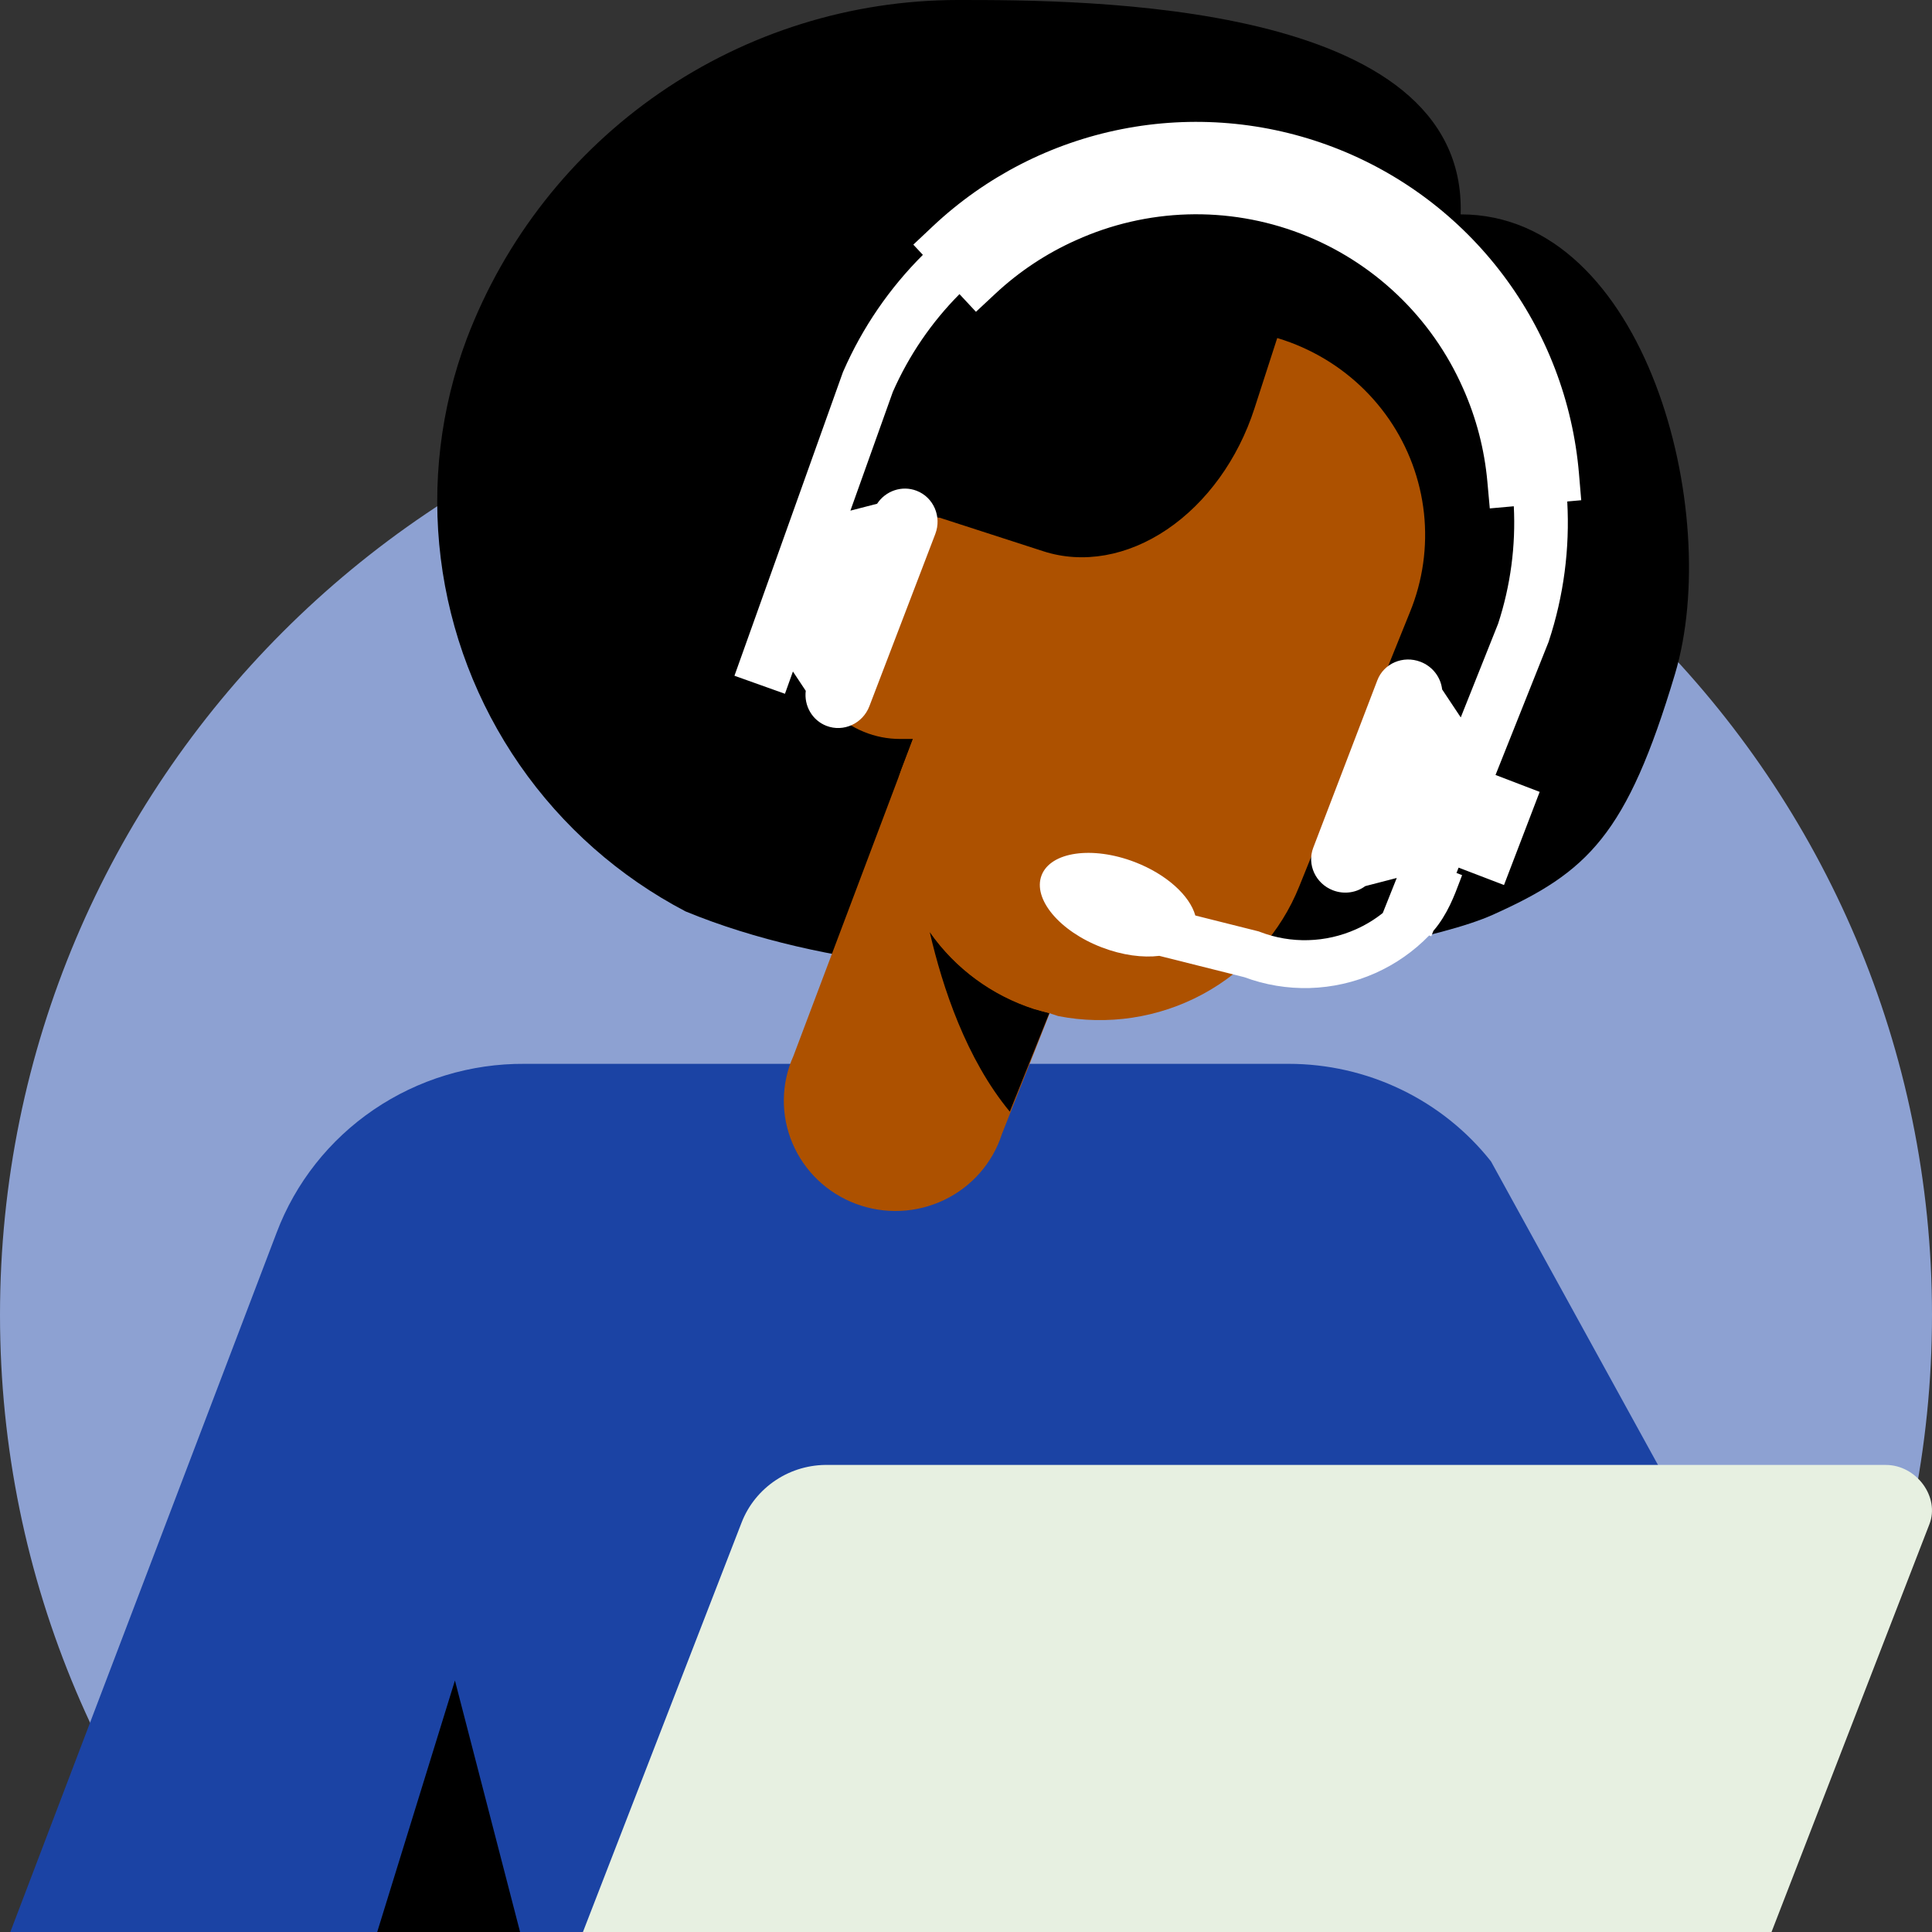 <svg width="72" height="72" viewBox="0 0 72 72" fill="none" xmlns="http://www.w3.org/2000/svg">
<rect x="0" y="0" width="72" height="72" fill="#333333" stroke="none"/>
<g clip-path="url(#clip0_15293_231919)">
<path d="M36 85C55.882 85 72 68.882 72 49C72 29.118 55.882 13 36 13C16.118 13 0 29.118 0 49C0 68.882 16.118 85 36 85Z" fill="#8DA1D2"/>
<path d="M35.7 0C40.362 0 54.688 -9.63211e-05 54.434 7.989C61.342 7.989 64.218 19.12 62.421 25.122C60.624 31.124 59.18 32.503 55.614 34.099C52.048 35.695 35.913 38.239 25.55 33.966C23.077 32.672 20.955 30.799 19.366 28.506C17.777 26.214 16.768 23.57 16.425 20.803C16.082 18.036 16.416 15.227 17.398 12.616C18.809 8.908 21.315 5.716 24.584 3.463C27.852 1.21 31.729 0.002 35.7 0Z" fill="black"/>
<path d="M-1.806 77.754L10.309 45.937C11.011 44.079 12.274 42.479 13.927 41.354C15.58 40.229 17.544 39.632 19.552 39.646H48.016C49.472 39.645 50.908 39.973 52.216 40.603C53.524 41.233 54.669 42.149 55.565 43.282L64.476 59.481C65.201 60.372 65.656 61.448 65.786 62.584C65.916 63.721 65.717 64.87 65.212 65.898C64.706 66.927 63.915 67.793 62.931 68.395C61.947 68.997 60.81 69.31 59.652 69.299H57.038L49.673 54.991L49.01 61.136C48.863 62.594 48.382 63.999 47.603 65.246C46.825 66.494 45.77 67.55 44.518 68.336L39.215 82.299H1.361C0.81 82.3 0.268 82.168 -0.219 81.916C-0.706 81.663 -1.123 81.298 -1.435 80.85C-1.747 80.403 -1.944 79.887 -2.008 79.347C-2.073 78.808 -2.004 78.261 -1.806 77.754Z" fill="#1B43A4"/>
<path d="M29.568 39.355L34.024 27.537L42.64 28.846L37.338 42.264C37.167 42.797 36.887 43.289 36.517 43.711C36.147 44.133 35.693 44.477 35.184 44.72C34.674 44.963 34.12 45.102 33.555 45.126C32.99 45.151 32.425 45.061 31.896 44.863C31.367 44.665 30.885 44.363 30.478 43.974C30.072 43.586 29.75 43.12 29.532 42.604C29.314 42.088 29.204 41.534 29.211 40.976C29.217 40.417 29.338 39.866 29.568 39.355V39.355Z" fill="#AD5100"/>
<path d="M38.552 37.61L39.105 37.755L37.632 41.428C36.011 39.465 35.128 36.81 34.649 34.737C35.595 36.092 36.967 37.102 38.552 37.61V37.61Z" fill="black"/>
<path d="M16.954 62.627L14.055 72.008H19.384L16.954 62.627Z" fill="black"/>
<path d="M37.926 17.321L37.153 19.284H33.544C33.08 19.284 32.62 19.375 32.191 19.55C31.763 19.725 31.373 19.983 31.045 20.307C30.716 20.631 30.456 21.016 30.278 21.439C30.101 21.863 30.009 22.317 30.009 22.775V24.048C30.009 24.974 30.382 25.861 31.045 26.516C31.708 27.171 32.607 27.539 33.544 27.539H34.023L33.581 28.702C33.403 29.204 33.316 29.734 33.323 30.266V30.266C33.274 31.979 33.821 33.657 34.873 35.021C35.925 36.384 37.419 37.349 39.105 37.757L39.436 37.866C41.27 38.225 43.174 37.938 44.815 37.054C46.457 36.17 47.733 34.746 48.421 33.029L52.545 22.811C53.023 21.643 53.202 20.376 53.067 19.123C52.931 17.87 52.485 16.67 51.768 15.627C51.051 14.585 50.085 13.733 48.955 13.147C47.826 12.561 46.567 12.258 45.291 12.266V12.266C43.688 12.264 42.122 12.748 40.805 13.652C39.488 14.555 38.483 15.836 37.926 17.321Z" fill="#AD5100"/>
<path d="M47.673 12.367L46.749 15.224C46.139 17.112 44.967 18.733 43.491 19.731C42.016 20.729 40.358 21.021 38.883 20.544L25.622 16.253L29.21 5.16L47.673 12.367Z" fill="black"/>
<path d="M70.28 54.594H30.878C30.18 54.578 29.494 54.775 28.914 55.16C28.334 55.544 27.888 56.095 27.638 56.739L17.732 82.302H62.031L71.9 56.812C72.305 55.794 71.421 54.594 70.28 54.594Z" fill="#E7F0E1"/>
<path d="M37.102 10.938C37.985 10.115 38.998 9.444 40.1 8.952L40.105 8.95C41.413 8.359 42.825 8.033 44.259 7.99C45.694 7.948 47.123 8.19 48.463 8.703C49.804 9.216 51.029 9.99 52.069 10.979C53.109 11.968 53.943 13.154 54.522 14.467L54.524 14.471C55.016 15.573 55.322 16.75 55.43 17.952L55.52 18.947L56.415 18.867C56.49 20.336 56.296 21.819 55.831 23.242L54.438 26.736L53.744 25.692C53.694 25.246 53.395 24.838 52.937 24.663C52.289 24.415 51.569 24.724 51.329 25.353L48.941 31.592C48.7 32.221 49.03 32.932 49.677 33.18C50.098 33.341 50.549 33.267 50.879 33.023L52.053 32.719L51.532 34.025C51.226 34.269 50.89 34.473 50.531 34.633C49.971 34.883 49.367 35.02 48.755 35.037C48.142 35.054 47.531 34.95 46.959 34.73L46.909 34.711L44.546 34.118C44.339 33.377 43.473 32.579 42.282 32.123C40.704 31.52 39.153 31.743 38.816 32.622C38.48 33.502 39.486 34.704 41.063 35.307C41.828 35.6 42.587 35.698 43.204 35.622L46.373 36.417C47.149 36.706 47.974 36.843 48.803 36.821C49.65 36.798 50.485 36.608 51.258 36.263C52.009 35.927 52.689 35.452 53.261 34.862L53.338 34.893L53.418 34.691C53.934 34.094 54.204 33.372 54.413 32.814C54.439 32.744 54.464 32.677 54.488 32.614L54.279 32.533L54.358 32.334L56.05 32.982L57.379 29.511L55.734 28.881L57.71 23.925L57.719 23.897C58.278 22.204 58.505 20.437 58.407 18.689L58.928 18.642L58.844 17.651C58.617 14.968 57.638 12.404 56.019 10.253C54.401 8.101 52.209 6.449 49.694 5.487C47.18 4.525 44.445 4.291 41.803 4.813C39.162 5.334 36.721 6.59 34.761 8.435L34.037 9.117L34.393 9.498C33.153 10.734 32.142 12.202 31.428 13.836L31.414 13.867L27.371 25.183L29.253 25.855L29.55 25.025L30.028 25.745C29.96 26.3 30.267 26.847 30.803 27.052C31.437 27.294 32.151 26.966 32.399 26.319L34.856 19.899C35.103 19.252 34.79 18.53 34.156 18.288C33.609 18.079 33.002 18.294 32.687 18.773L31.692 19.03L33.273 14.605C33.876 13.236 34.721 12.004 35.757 10.961L36.371 11.62L37.102 10.938Z" fill="white"/>
</g>
<defs>
<clipPath id="clip0_15293_231919">
<rect width="72" height="72" fill="white"/>
</clipPath>
</defs>
</svg>
